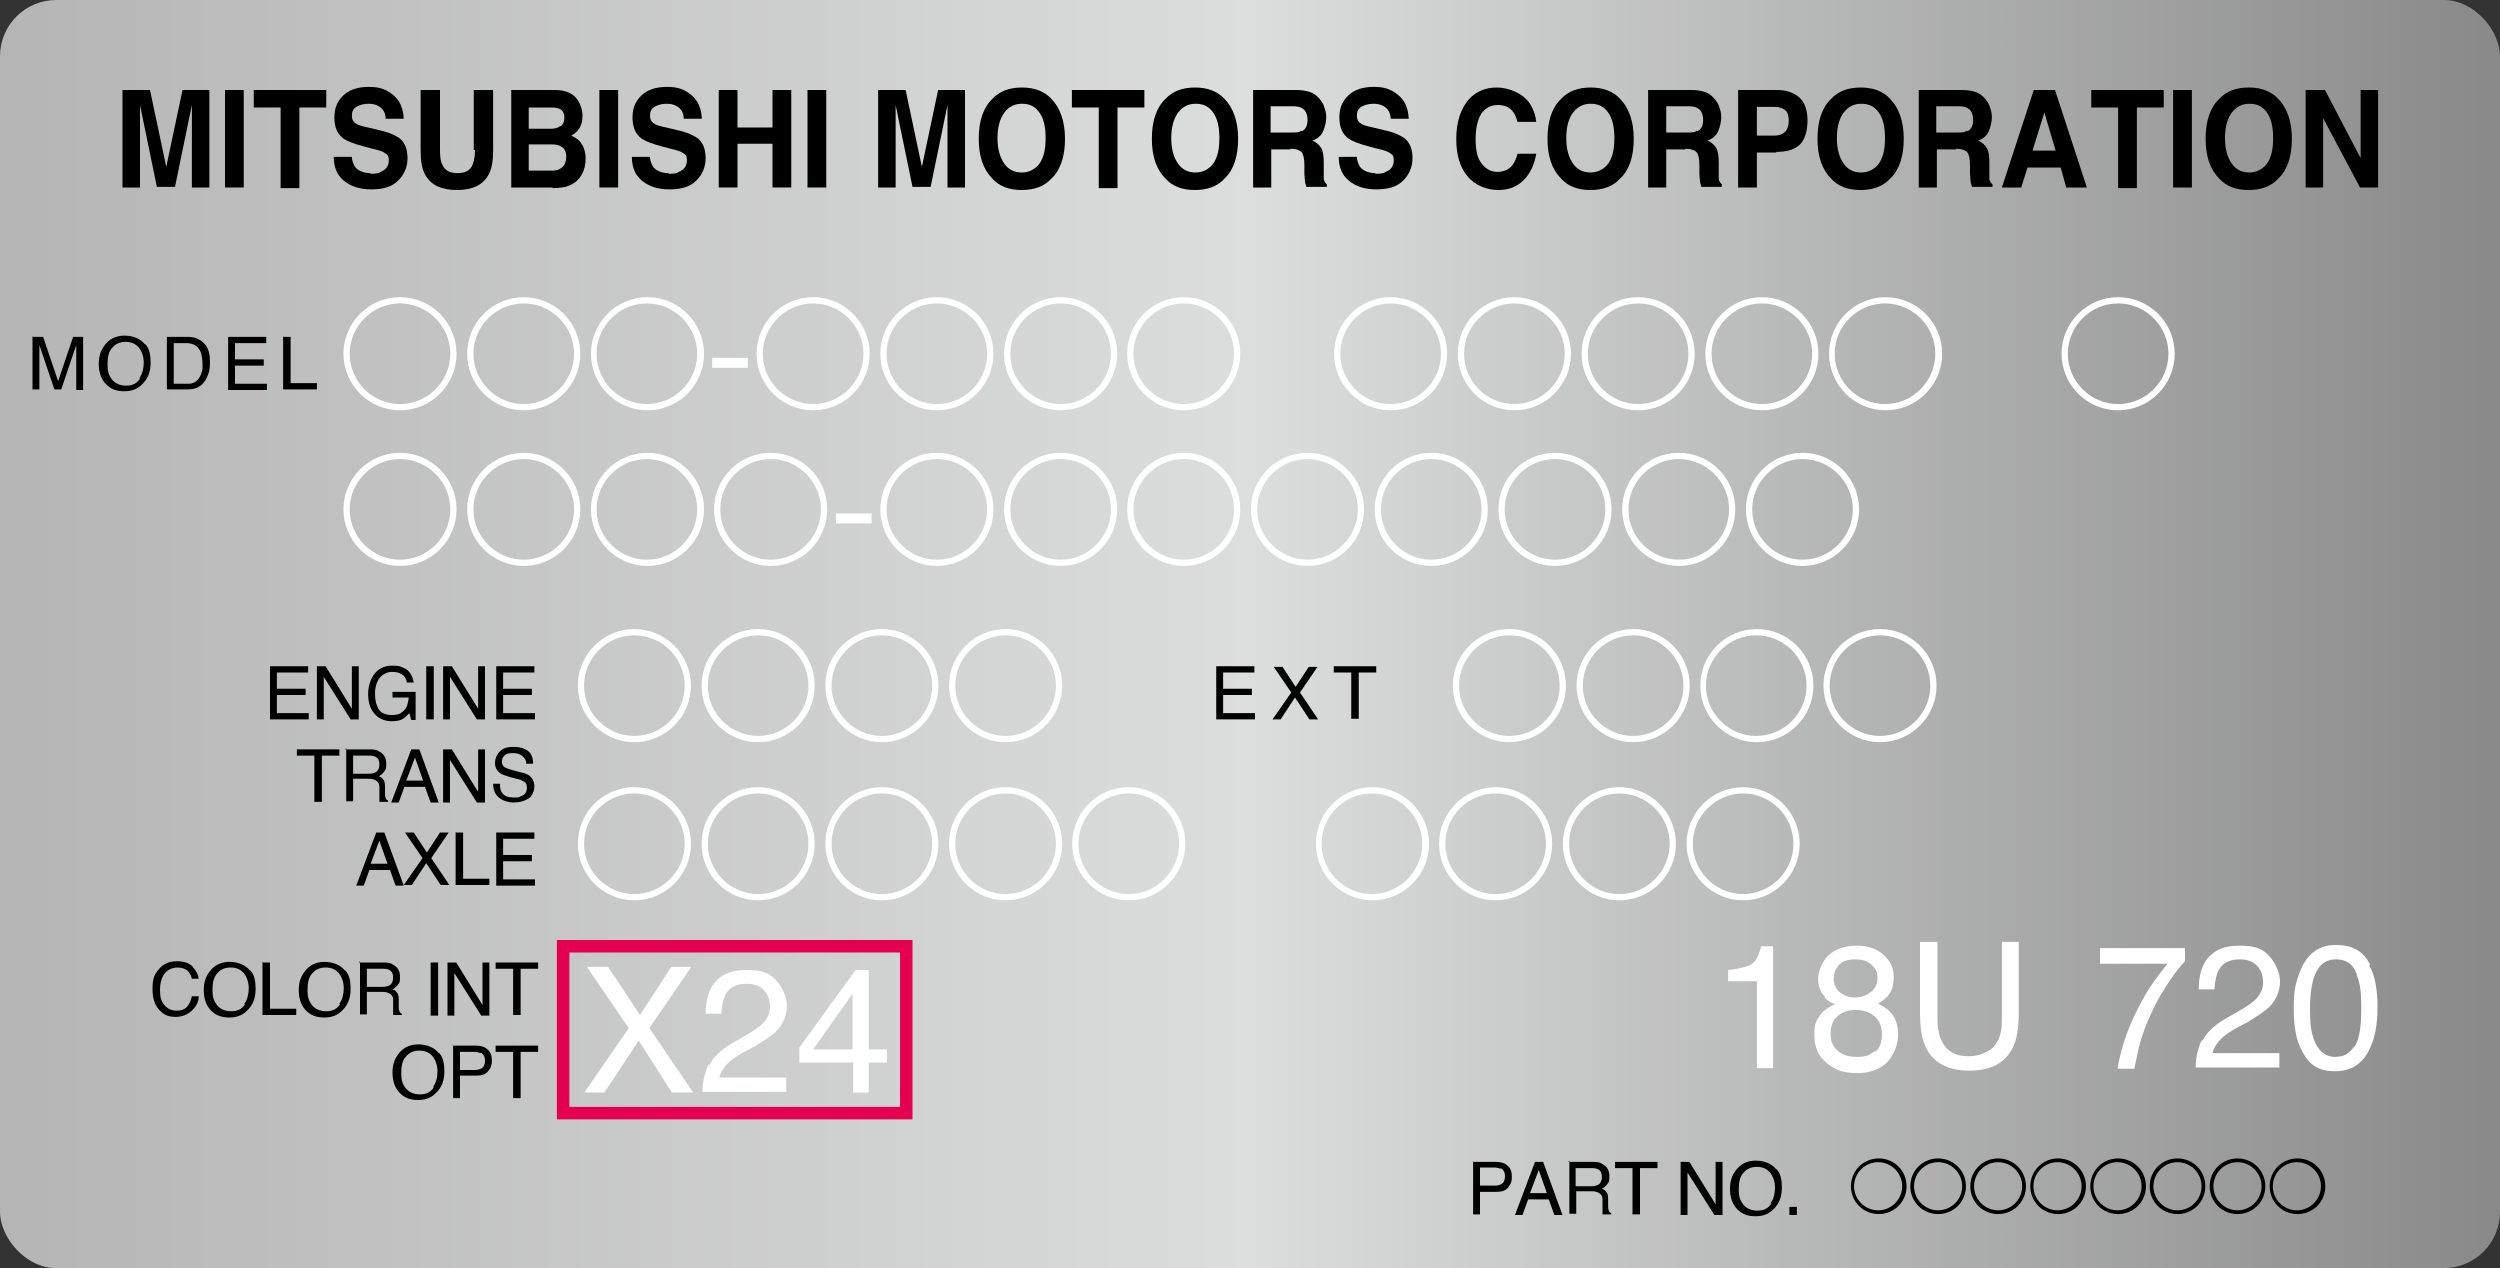 <?xml version="1.0" encoding="UTF-8"?>
<svg id="_レイヤー_1" xmlns="http://www.w3.org/2000/svg" version="1.1" xmlns:xlink="http://www.w3.org/1999/xlink" viewBox="0 0 400 202.9">
  <rect x="0" y="0" width="400" height="202.9" fill="#333333" stroke="none"/>
  <!-- Generator: Adobe Illustrator 29.1.0, SVG Export Plug-In . SVG Version: 2.1.0 Build 142)  -->
  <defs>
    <style>
      .st0 {
        stroke: #000;
      }

      .st0, .st1, .st2 {
        stroke-miterlimit: 10;
      }

      .st0, .st2 {
        stroke-width: .3px;
      }

      .st1 {
        fill: none;
        stroke: #e4004f;
        stroke-width: 2px;
      }

      .st3, .st2 {
        fill: #fff;
      }

      .st4 {
        fill: url(#_名称未設定グラデーション_22);
      }

      .st2 {
        stroke: #fff;
      }
    </style>
    <linearGradient id="_名称未設定グラデーション_22" data-name="名称未設定グラデーション 22" x1="0" y1="101.4" x2="400" y2="101.4" gradientUnits="userSpaceOnUse">
      <stop offset="0" stop-color="#b5b5b6"/>
      <stop offset=".5" stop-color="#dcdddd"/>
      <stop offset="1" stop-color="#898989"/>
    </linearGradient>
  </defs>
  <rect class="st4" width="400" height="202.9" rx="9" ry="9"/>
  <g>
    <path d="M22.4,30h-2.8v-15.6h4.4l2.6,12.3,2.6-12.3h4.3v15.6h-2.8v-10.6c0-.3,0-.7,0-1.3,0-.5,0-1,0-1.3l-2.7,13.1h-2.9l-2.7-13.1c0,.3,0,.7,0,1.3,0,.5,0,1,0,1.3v10.6Z"/>
    <path d="M36,14.4h3v15.6h-3v-15.6Z"/>
    <path d="M52.2,14.4v2.8h-4.3v12.9h-3v-12.9h-4.3v-2.8h11.6Z"/>
    <path d="M59.2,27.8c.7,0,1.3,0,1.7-.3.8-.3,1.3-.9,1.3-1.8s-.2-.9-.6-1.2c-.4-.3-1.1-.5-2-.7l-1.5-.4c-1.5-.4-2.5-.8-3.1-1.2-1-.7-1.5-1.8-1.5-3.4s.5-2.6,1.4-3.5c.9-.9,2.3-1.4,4.1-1.4s2.8.4,3.9,1.3c1.1.9,1.6,2.1,1.7,3.8h-2.9c0-.9-.4-1.6-1.1-2-.5-.3-1-.4-1.7-.4s-1.4.2-1.9.5-.7.8-.7,1.4.2,1,.7,1.3c.3.2.9.4,1.9.6l2.5.6c1.1.3,1.9.7,2.5,1.1.9.7,1.3,1.8,1.3,3.2s-.5,2.6-1.5,3.6-2.4,1.4-4.3,1.4-3.3-.5-4.4-1.4c-1.1-.9-1.6-2.2-1.6-3.8h2.9c0,.7.3,1.2.5,1.6.5.6,1.3,1,2.5,1Z"/>
    <path d="M75.8,24v-9.6h3.1v9.6c0,1.7-.2,3-.7,3.9-.9,1.7-2.6,2.5-5.1,2.5s-4.2-.8-5.1-2.5c-.5-.9-.7-2.2-.7-3.9v-9.6h3.1v9.6c0,1.1.1,1.9.4,2.4.4.9,1.2,1.3,2.4,1.3s2-.4,2.4-1.3c.2-.5.4-1.3.4-2.4Z"/>
    <path d="M88.3,30h-6.5v-15.6h7c1.8,0,3,.6,3.7,1.7.4.7.7,1.5.7,2.4s-.2,1.7-.7,2.3c-.2.3-.6.6-1.1.9.7.3,1.3.7,1.7,1.4.4.6.6,1.4.6,2.3s-.2,1.8-.6,2.5c-.3.5-.6.9-1,1.2-.5.4-1,.6-1.6.8-.6.1-1.3.2-2,.2ZM89.7,20.2c.4-.3.6-.7.6-1.4s-.3-1.2-.8-1.4c-.4-.2-1-.2-1.7-.2h-3.2v3.4h3.5c.6,0,1.1-.1,1.5-.4ZM88.2,23.1h-3.6v4.2h3.5c.6,0,1.1,0,1.5-.3.6-.3,1-1,1-1.9s-.3-1.4-.9-1.7c-.3-.2-.8-.3-1.5-.3Z"/>
    <path d="M95.9,14.4h3v15.6h-3v-15.6Z"/>
    <path d="M106.9,27.8c.7,0,1.3,0,1.7-.3.8-.3,1.3-.9,1.3-1.8s-.2-.9-.6-1.2c-.4-.3-1.1-.5-2-.7l-1.5-.4c-1.5-.4-2.5-.8-3.1-1.2-1-.7-1.5-1.8-1.5-3.4s.5-2.6,1.4-3.5c.9-.9,2.3-1.4,4.1-1.4s2.8.4,3.9,1.3c1.1.9,1.6,2.1,1.7,3.8h-2.9c0-.9-.4-1.6-1.1-2-.5-.3-1-.4-1.7-.4s-1.4.2-1.9.5-.7.8-.7,1.4.2,1,.7,1.3c.3.2.9.4,1.9.6l2.5.6c1.1.3,1.9.7,2.5,1.1.9.7,1.3,1.8,1.3,3.2s-.5,2.6-1.5,3.6-2.4,1.4-4.3,1.4-3.3-.5-4.4-1.4c-1.1-.9-1.6-2.2-1.6-3.8h2.9c0,.7.3,1.2.5,1.6.5.6,1.3,1,2.5,1Z"/>
    <path d="M123.6,30v-7h-5.6v7h-3v-15.6h3v6h5.6v-6h3v15.6h-3Z"/>
    <path d="M129.2,14.4h3v15.6h-3v-15.6Z"/>
    <path d="M143.3,30h-2.8v-15.6h4.4l2.6,12.3,2.6-12.3h4.3v15.6h-2.8v-10.6c0-.3,0-.7,0-1.3,0-.5,0-1,0-1.3l-2.7,13.1h-2.9l-2.7-13.1c0,.3,0,.7,0,1.3,0,.5,0,1,0,1.3v10.6Z"/>
    <path d="M163.5,30.4c-2.1,0-3.6-.6-4.7-1.8-1.5-1.5-2.2-3.6-2.2-6.4s.7-5,2.2-6.4c1.1-1.2,2.7-1.8,4.7-1.8s3.6.6,4.7,1.8c1.4,1.4,2.2,3.6,2.2,6.4s-.7,5-2.2,6.4c-1.1,1.2-2.7,1.8-4.7,1.8ZM166.3,26.2c.7-1,1-2.3,1-4.1s-.3-3.1-1-4.1c-.7-1-1.6-1.4-2.8-1.4s-2.1.5-2.8,1.4c-.7,1-1.1,2.3-1.1,4.1s.4,3.1,1.1,4.1c.7,1,1.7,1.4,2.8,1.4s2.1-.5,2.8-1.4Z"/>
    <path d="M183.1,14.4v2.8h-4.3v12.9h-3v-12.9h-4.3v-2.8h11.6Z"/>
    <path d="M191.2,30.4c-2.1,0-3.6-.6-4.7-1.8-1.5-1.5-2.2-3.6-2.2-6.4s.7-5,2.2-6.4c1.1-1.2,2.7-1.8,4.7-1.8s3.6.6,4.7,1.8c1.4,1.4,2.2,3.6,2.2,6.4s-.7,5-2.2,6.4c-1.1,1.2-2.7,1.8-4.7,1.8ZM194.1,26.2c.7-1,1-2.3,1-4.1s-.3-3.1-1-4.1c-.7-1-1.6-1.4-2.8-1.4s-2.1.5-2.8,1.4c-.7,1-1.1,2.3-1.1,4.1s.4,3.1,1.1,4.1c.7,1,1.7,1.4,2.8,1.4s2.1-.5,2.8-1.4Z"/>
    <path d="M206.5,23.9h-3.1v6.1h-2.9v-15.6h7c1,0,1.8.2,2.3.4.5.2,1,.6,1.4,1.1.3.4.6.8.7,1.3.2.5.3,1,.3,1.6s-.2,1.5-.5,2.2c-.3.7-.9,1.2-1.7,1.5.7.3,1.1.7,1.4,1.2.3.5.4,1.3.4,2.4v1c0,.7,0,1.2,0,1.5,0,.4.3.7.5.9v.4h-3.3c0-.3-.2-.6-.2-.8,0-.4-.1-.9-.1-1.3v-1.5c0-1-.2-1.7-.5-2-.3-.3-.9-.5-1.8-.5ZM208.3,21c.6-.3.9-.9.9-1.8s-.3-1.6-.9-1.9c-.3-.2-.8-.3-1.5-.3h-3.5v4.2h3.4c.7,0,1.2,0,1.5-.3Z"/>
    <path d="M220,27.8c.7,0,1.3,0,1.7-.3.8-.3,1.3-.9,1.3-1.8s-.2-.9-.6-1.2c-.4-.3-1.1-.5-2-.7l-1.5-.4c-1.5-.4-2.5-.8-3.1-1.2-1-.7-1.5-1.8-1.5-3.4s.5-2.6,1.4-3.5c.9-.9,2.3-1.4,4.1-1.4s2.8.4,3.9,1.3c1.1.9,1.6,2.1,1.7,3.8h-2.9c0-.9-.4-1.6-1.1-2-.5-.3-1-.4-1.7-.4s-1.4.2-1.9.5-.7.8-.7,1.4.2,1,.7,1.3c.3.2.9.4,1.9.6l2.5.6c1.1.3,1.9.7,2.5,1.1.9.7,1.3,1.8,1.3,3.2s-.5,2.6-1.5,3.6-2.4,1.4-4.3,1.4-3.3-.5-4.4-1.4c-1.1-.9-1.6-2.2-1.6-3.8h2.9c0,.7.3,1.2.5,1.6.5.6,1.3,1,2.5,1Z"/>
    <path d="M243.8,28.8c-1.1,1.1-2.4,1.6-4.1,1.6s-3.7-.7-4.9-2.2c-1.2-1.4-1.8-3.4-1.8-6s.7-4.8,2-6.3c1.2-1.3,2.7-1.9,4.5-1.9s4.2.9,5.3,2.6c.6,1,.9,1.9,1,2.9h-3c-.2-.7-.4-1.3-.8-1.7-.5-.7-1.4-1-2.4-1s-2,.5-2.6,1.4c-.6,1-.9,2.3-.9,4.1s.3,3.1,1,3.9c.7.9,1.5,1.3,2.5,1.3s1.9-.4,2.4-1.1c.3-.4.6-1,.8-1.8h3c-.3,1.7-.9,3.1-2,4.2Z"/>
    <path d="M254.5,30.4c-2.1,0-3.6-.6-4.7-1.8-1.5-1.5-2.2-3.6-2.2-6.4s.7-5,2.2-6.4c1.1-1.2,2.7-1.8,4.7-1.8s3.6.6,4.7,1.8c1.4,1.4,2.2,3.6,2.2,6.4s-.7,5-2.2,6.4c-1.1,1.2-2.7,1.8-4.7,1.8ZM257.3,26.2c.7-1,1-2.3,1-4.1s-.3-3.1-1-4.1c-.7-1-1.6-1.4-2.8-1.4s-2.1.5-2.8,1.4-1.1,2.3-1.1,4.1.4,3.1,1.1,4.1,1.7,1.4,2.8,1.4,2.1-.5,2.8-1.4Z"/>
    <path d="M269.7,23.9h-3.1v6.1h-2.9v-15.6h7c1,0,1.8.2,2.3.4.5.2,1,.6,1.4,1.1.3.4.6.8.7,1.3.2.5.3,1,.3,1.6s-.2,1.5-.5,2.2c-.3.7-.9,1.2-1.7,1.5.7.3,1.1.7,1.4,1.2.3.5.4,1.3.4,2.4v1c0,.7,0,1.2,0,1.5,0,.4.3.7.5.9v.4h-3.3c0-.3-.2-.6-.2-.8,0-.4-.1-.9-.1-1.3v-1.5c0-1-.2-1.7-.5-2-.3-.3-.9-.5-1.8-.5ZM271.6,21c.6-.3.9-.9.9-1.8s-.3-1.6-.9-1.9c-.3-.2-.8-.3-1.5-.3h-3.5v4.2h3.4c.7,0,1.2,0,1.5-.3Z"/>
    <path d="M284.2,24.4h-3.1v5.6h-3v-15.6h6.3c1.4,0,2.6.4,3.5,1.2.9.8,1.3,2.1,1.3,3.7s-.4,3.1-1.3,3.9c-.9.8-2.1,1.1-3.7,1.1ZM285.6,21.1c.4-.4.6-1,.6-1.8s-.2-1.4-.6-1.7c-.4-.3-.9-.5-1.7-.5h-2.8v4.6h2.8c.7,0,1.3-.2,1.7-.6Z"/>
    <path d="M297.7,30.4c-2.1,0-3.6-.6-4.7-1.8-1.5-1.5-2.2-3.6-2.2-6.4s.7-5,2.2-6.4c1.1-1.2,2.7-1.8,4.7-1.8s3.6.6,4.7,1.8c1.4,1.4,2.2,3.6,2.2,6.4s-.7,5-2.2,6.4c-1.1,1.2-2.7,1.8-4.7,1.8ZM300.6,26.2c.7-1,1-2.3,1-4.1s-.3-3.1-1-4.1c-.7-1-1.6-1.4-2.8-1.4s-2.1.5-2.8,1.4-1.1,2.3-1.1,4.1.4,3.1,1.1,4.1,1.7,1.4,2.8,1.4,2.1-.5,2.8-1.4Z"/>
    <path d="M313,23.9h-3.1v6.1h-2.9v-15.6h7c1,0,1.8.2,2.3.4.5.2,1,.6,1.4,1.1.3.4.6.8.7,1.3.2.5.3,1,.3,1.6s-.2,1.5-.5,2.2c-.3.7-.9,1.2-1.7,1.5.7.3,1.1.7,1.4,1.2.3.5.4,1.3.4,2.4v1c0,.7,0,1.2,0,1.5,0,.4.3.7.5.9v.4h-3.3c0-.3-.2-.6-.2-.8,0-.4-.1-.9-.1-1.3v-1.5c0-1-.2-1.7-.5-2-.3-.3-.9-.5-1.8-.5ZM314.8,21c.6-.3.9-.9.9-1.8s-.3-1.6-.9-1.9c-.3-.2-.8-.3-1.5-.3h-3.5v4.2h3.4c.7,0,1.2,0,1.5-.3Z"/>
    <path d="M329.7,26.8h-5.3l-1,3.2h-3.1l5.1-15.6h3.4l5.1,15.6h-3.3l-.9-3.2ZM328.9,24.1l-1.8-6.1-1.9,6.1h3.6Z"/>
    <path d="M346.2,14.4v2.8h-4.3v12.9h-3v-12.9h-4.3v-2.8h11.6Z"/>
    <path d="M347.7,14.4h3v15.6h-3v-15.6Z"/>
    <path d="M359.8,30.4c-2.1,0-3.6-.6-4.7-1.8-1.5-1.5-2.2-3.6-2.2-6.4s.7-5,2.2-6.4c1.1-1.2,2.7-1.8,4.7-1.8s3.6.6,4.7,1.8c1.4,1.4,2.2,3.6,2.2,6.4s-.7,5-2.2,6.4c-1.1,1.2-2.7,1.8-4.7,1.8ZM362.7,26.2c.7-1,1-2.3,1-4.1s-.3-3.1-1-4.1c-.7-1-1.6-1.4-2.8-1.4s-2.1.5-2.8,1.4-1.1,2.3-1.1,4.1.4,3.1,1.1,4.1,1.7,1.4,2.8,1.4,2.1-.5,2.8-1.4Z"/>
    <path d="M380.6,30h-3l-5.9-11.1v11.1h-2.8v-15.6h3.1l5.7,10.9v-10.9h2.8v15.6Z"/>
  </g>
  <g>
    <path d="M5.3,53.9h1.6l2.4,7.1,2.4-7.1h1.6v8.5h-1.1v-5c0-.2,0-.5,0-.9s0-.8,0-1.3l-2.4,7.1h-1.1l-2.4-7.1v.3c0,.2,0,.5,0,.9,0,.4,0,.7,0,.9v5h-1.1v-8.5Z"/>
    <path d="M23.3,55.1c.6.7.8,1.7.8,2.9s-.3,2.3-1,3.1c-.8,1-1.8,1.5-3.2,1.5s-2.3-.4-3.1-1.3c-.7-.8-1-1.9-1-3.1s.3-2.1.9-2.9c.7-1,1.8-1.6,3.2-1.6s2.6.5,3.3,1.4ZM22.3,60.5c.5-.7.7-1.6.7-2.5s-.3-1.8-.8-2.4c-.5-.6-1.2-.9-2.1-.9s-1.6.3-2.1.9c-.6.6-.8,1.5-.8,2.7s.2,1.7.7,2.4c.5.6,1.2,1,2.3,1s1.7-.4,2.2-1.1Z"/>
    <path d="M26.7,53.9h3.4c1.1,0,2,.4,2.7,1.2.6.7.8,1.7.8,2.9s-.2,1.7-.5,2.4c-.6,1.3-1.6,1.9-3,1.9h-3.4v-8.5ZM29.9,61.4c.4,0,.7,0,.9-.1.4-.1.8-.4,1.1-.9.2-.3.4-.8.5-1.3,0-.3,0-.6,0-.9,0-1-.2-1.9-.6-2.4-.4-.6-1.1-.9-2-.9h-2v6.5h2Z"/>
    <path d="M36.5,53.9h6.1v1h-5v2.6h4.6v1h-4.6v2.9h5.1v1h-6.2v-8.5Z"/>
    <path d="M45.4,53.9h1.1v7.4h4.2v1h-5.4v-8.5Z"/>
  </g>
  <g>
    <path d="M43.2,106.6h6.1v1h-5v2.6h4.6v1h-4.6v2.9h5.1v1h-6.2v-8.5Z"/>
    <path d="M50.8,106.6h1.3l4.2,6.8v-6.8h1.1v8.5h-1.3l-4.3-6.8v6.8h-1.1v-8.5Z"/>
    <path d="M64.7,106.9c.8.4,1.3,1.2,1.5,2.3h-1.1c-.1-.6-.4-1.1-.8-1.3-.4-.3-1-.4-1.6-.4s-1.4.3-1.9.9-.8,1.5-.8,2.6.2,1.8.6,2.5c.4.6,1.1.9,2.1.9s1.4-.2,1.9-.7c.5-.4.7-1.2.8-2.1h-2.6v-.9h3.7v4.5h-.7l-.3-1.1c-.4.4-.7.7-1,.9-.5.3-1.1.4-1.9.4s-1.8-.3-2.5-1c-.8-.8-1.2-1.9-1.2-3.3s.4-2.5,1.1-3.4c.7-.8,1.6-1.2,2.8-1.2s1.5.2,2,.5Z"/>
    <path d="M68.2,106.6h1.2v8.5h-1.2v-8.5Z"/>
    <path d="M71,106.6h1.3l4.2,6.8v-6.8h1.1v8.5h-1.3l-4.3-6.8v6.8h-1.1v-8.5Z"/>
    <path d="M79.4,106.6h6.1v1h-5v2.6h4.6v1h-4.6v2.9h5.1v1h-6.2v-8.5Z"/>
  </g>
  <g>
    <path d="M235.6,185.9h3.8c.7,0,1.4.2,1.8.6.5.4.7,1,.7,1.8s-.2,1.2-.6,1.7c-.4.5-1,.7-1.9.7h-2.6v3.6h-1.1v-8.5ZM240.1,187c-.3-.1-.6-.2-1-.2h-2.3v2.9h2.3c.5,0,.9-.1,1.2-.3.3-.2.5-.6.5-1.2s-.2-1-.7-1.3Z"/>
    <path d="M245.6,185.9h1.3l3.1,8.5h-1.3l-.9-2.5h-3.3l-.9,2.5h-1.2l3.2-8.5ZM247.5,190.9l-1.3-3.7-1.4,3.7h2.6Z"/>
    <path d="M250.9,185.9h3.8c.6,0,1.2,0,1.6.3.8.4,1.2,1,1.2,2s-.1.9-.3,1.2-.5.6-.9.8c.3.1.6.3.7.5.2.2.3.6.3,1.1v1.1c0,.3,0,.6.1.7,0,.3.2.4.4.5v.2h-1.4c0,0,0-.2,0-.3,0-.1,0-.3,0-.7v-1.4c0-.6-.3-.9-.7-1.1-.2-.1-.5-.2-1-.2h-2.5v3.6h-1.1v-8.5ZM254.6,189.8c.5,0,.9-.1,1.2-.3.3-.2.5-.6.5-1.2s-.2-1-.6-1.2c-.2-.1-.5-.2-.9-.2h-2.7v2.9h2.6Z"/>
    <path d="M265.2,185.9v1h-2.8v7.4h-1.2v-7.4h-2.8v-1h6.9Z"/>
    <path d="M269,185.9h1.3l4.2,6.8v-6.8h1.1v8.5h-1.3l-4.3-6.8v6.8h-1.1v-8.5Z"/>
    <path d="M284.3,187.1c.6.7.8,1.7.8,2.9s-.3,2.3-1,3.1c-.8,1-1.8,1.5-3.2,1.5s-2.3-.4-3.1-1.3c-.7-.8-1-1.9-1-3.1s.3-2.1.9-2.9c.7-1,1.8-1.6,3.2-1.6s2.6.5,3.3,1.4ZM283.3,192.5c.5-.7.7-1.6.7-2.5s-.3-1.8-.8-2.4c-.5-.6-1.2-.9-2.1-.9s-1.6.3-2.1.9c-.6.6-.8,1.5-.8,2.7s.2,1.7.7,2.4c.5.6,1.2,1,2.3,1s1.7-.4,2.2-1.1Z"/>
    <path d="M286.3,193.1h1.2v1.3h-1.2v-1.3Z"/>
  </g>
  <g>
    <path d="M194.6,106.6h6.1v1h-5v2.6h4.6v1h-4.6v2.9h5.1v1h-6.2v-8.5Z"/>
    <path d="M205,115.1h-1.4l3-4.3-2.8-4.1h1.4l2.1,3.2,2.1-3.2h1.4l-2.8,4.1,2.9,4.3h-1.4l-2.3-3.5-2.3,3.5Z"/>
    <path d="M220.2,106.6v1h-2.8v7.4h-1.2v-7.4h-2.8v-1h6.9Z"/>
  </g>
  <g>
    <path d="M54.3,119.9v1h-2.8v7.4h-1.2v-7.4h-2.8v-1h6.9Z"/>
    <path d="M55.2,119.9h3.8c.6,0,1.2,0,1.6.3.8.4,1.2,1,1.2,2s-.1.9-.3,1.2-.5.6-.9.8c.3.1.6.3.7.5.2.2.3.6.3,1.1v1.1c0,.3,0,.6.1.7,0,.3.2.4.4.5v.2h-1.4c0,0,0-.2,0-.3,0-.1,0-.3,0-.7v-1.4c0-.6-.3-.9-.7-1.1-.2-.1-.5-.2-1-.2h-2.5v3.6h-1.1v-8.5ZM59,123.8c.5,0,.9-.1,1.2-.3.3-.2.5-.6.5-1.2s-.2-1-.6-1.2c-.2-.1-.5-.2-.9-.2h-2.7v2.9h2.6Z"/>
    <path d="M65.8,119.9h1.3l3.1,8.5h-1.3l-.9-2.5h-3.3l-.9,2.5h-1.2l3.2-8.5ZM67.7,124.9l-1.3-3.7-1.4,3.7h2.6Z"/>
    <path d="M71,119.9h1.3l4.2,6.8v-6.8h1.1v8.5h-1.3l-4.3-6.8v6.8h-1.1v-8.5Z"/>
    <path d="M80,125.6c0,.5.1.9.3,1.2.4.6,1,.8,1.9.8s.8,0,1.1-.2c.7-.2,1-.7,1-1.3s-.1-.8-.4-1c-.3-.2-.7-.4-1.3-.5l-1.1-.3c-.7-.2-1.2-.4-1.5-.6-.5-.4-.8-.9-.8-1.6s.3-1.4.8-1.9c.5-.5,1.2-.7,2.2-.7s1.6.2,2.2.6.9,1.1.9,2.1h-1.1c0-.5-.2-.8-.4-1-.3-.4-.9-.7-1.7-.7s-1.1.1-1.4.4c-.3.3-.4.6-.4,1s.2.7.5.9c.2.1.7.3,1.5.5l1.1.3c.6.1,1,.3,1.3.5.5.4.8,1,.8,1.7s-.3,1.6-1,2c-.7.4-1.4.6-2.3.6s-1.8-.3-2.4-.8c-.6-.5-.9-1.3-.9-2.2h1.1Z"/>
  </g>
  <g>
    <path d="M60.2,133.2h1.3l3.1,8.5h-1.3l-.9-2.5h-3.3l-.9,2.5h-1.2l3.2-8.5ZM62,138.2l-1.3-3.7-1.4,3.7h2.6Z"/>
    <path d="M66,141.6h-1.4l3-4.3-2.8-4.1h1.4l2.1,3.2,2.1-3.2h1.4l-2.8,4.1,2.9,4.3h-1.4l-2.3-3.5-2.3,3.5Z"/>
    <path d="M73,133.2h1.1v7.4h4.2v1h-5.4v-8.5Z"/>
    <path d="M79.4,133.2h6.1v1h-5v2.6h4.6v1h-4.6v2.9h5.1v1h-6.2v-8.5Z"/>
  </g>
  <g>
    <path d="M30.8,154.7c.6.6.9,1.2,1,1.9h-1.1c-.1-.5-.4-1-.7-1.3-.4-.3-.9-.5-1.6-.5s-1.5.3-2,.9c-.5.6-.8,1.5-.8,2.7s.2,1.8.7,2.4,1.1.9,2,.9,1.5-.3,1.9-1c.2-.3.4-.8.5-1.3h1.1c0,.9-.4,1.6-1,2.2-.7.7-1.6,1.1-2.7,1.1s-1.8-.3-2.4-.9c-.9-.8-1.3-2-1.3-3.6s.3-2.3,1-3.1c.7-.9,1.7-1.3,2.9-1.3s1.9.3,2.5.8Z"/>
    <path d="M40.1,155.3c.6.7.8,1.7.8,2.9s-.3,2.3-1,3.1c-.8,1-1.8,1.5-3.2,1.5s-2.3-.4-3.1-1.3c-.7-.8-1-1.9-1-3.1s.3-2.1.9-2.9c.7-1,1.8-1.6,3.2-1.6s2.6.5,3.3,1.4ZM39.1,160.6c.5-.7.7-1.6.7-2.5s-.3-1.8-.8-2.4c-.5-.6-1.2-.9-2.1-.9s-1.6.3-2.1.9c-.6.6-.8,1.5-.8,2.7s.2,1.7.7,2.4c.5.6,1.2,1,2.3,1s1.7-.4,2.2-1.1Z"/>
    <path d="M42.1,154h1.1v7.4h4.2v1h-5.4v-8.5Z"/>
    <path d="M55.3,155.3c.6.7.8,1.7.8,2.9s-.3,2.3-1,3.1c-.8,1-1.8,1.5-3.2,1.5s-2.3-.4-3.1-1.3c-.7-.8-1-1.9-1-3.1s.3-2.1.9-2.9c.7-1,1.8-1.6,3.2-1.6s2.6.5,3.3,1.4ZM54.3,160.6c.5-.7.7-1.6.7-2.5s-.3-1.8-.8-2.4c-.5-.6-1.2-.9-2.1-.9s-1.6.3-2.1.9c-.6.6-.8,1.5-.8,2.7s.2,1.7.7,2.4c.5.6,1.2,1,2.3,1s1.7-.4,2.2-1.1Z"/>
    <path d="M57.4,154h3.8c.6,0,1.2,0,1.6.3.8.4,1.2,1,1.2,2s-.1.9-.3,1.2-.5.6-.9.8c.3.1.6.3.7.5.2.2.3.6.3,1.1v1.1c0,.3,0,.6.1.7,0,.3.2.4.4.5v.2h-1.4c0,0,0-.2,0-.3,0-.1,0-.3,0-.7v-1.4c0-.6-.3-.9-.7-1.1-.2-.1-.5-.2-1-.2h-2.5v3.6h-1.1v-8.5ZM61.2,157.9c.5,0,.9-.1,1.2-.3.3-.2.5-.6.5-1.2s-.2-1-.6-1.2c-.2-.1-.5-.2-.9-.2h-2.7v2.9h2.6Z"/>
    <path d="M68.9,154h1.2v8.5h-1.2v-8.5Z"/>
    <path d="M71.7,154h1.3l4.2,6.8v-6.8h1.1v8.5h-1.3l-4.3-6.8v6.8h-1.1v-8.5Z"/>
    <path d="M86.1,154v1h-2.8v7.4h-1.2v-7.4h-2.8v-1h6.9Z"/>
  </g>
  <g>
    <path d="M70.3,168.5c.6.7.8,1.7.8,2.9s-.3,2.3-1,3.1c-.8,1-1.8,1.5-3.2,1.5s-2.3-.4-3.1-1.3c-.7-.8-1-1.9-1-3.1s.3-2.1.9-2.9c.7-1,1.8-1.6,3.2-1.6s2.6.5,3.3,1.4ZM69.3,173.9c.5-.7.7-1.6.7-2.5s-.3-1.8-.8-2.4c-.5-.6-1.2-.9-2.1-.9s-1.6.3-2.1.9c-.6.6-.8,1.5-.8,2.7s.2,1.7.7,2.4c.5.6,1.2,1,2.3,1s1.7-.4,2.2-1.1Z"/>
    <path d="M72.4,167.3h3.8c.7,0,1.4.2,1.8.6.5.4.7,1,.7,1.8s-.2,1.2-.6,1.7c-.4.5-1,.7-1.9.7h-2.6v3.6h-1.1v-8.5ZM76.9,168.5c-.3-.1-.6-.2-1-.2h-2.3v2.9h2.3c.5,0,.9-.1,1.2-.3.3-.2.5-.6.5-1.2s-.2-1-.7-1.3Z"/>
    <path d="M86.1,167.3v1h-2.8v7.4h-1.2v-7.4h-2.8v-1h6.9Z"/>
  </g>
  <g>
    <path class="st2" d="M64,47.7c4.9,0,8.9,4,8.9,8.9s-4,8.9-8.9,8.9-8.9-4-8.9-8.9,4-8.9,8.9-8.9ZM72.2,56.6c0-4.5-3.7-8.2-8.2-8.2s-8.2,3.7-8.2,8.2,3.7,8.2,8.2,8.2,8.2-3.7,8.2-8.2Z"/>
    <path class="st2" d="M83.8,47.7c4.9,0,8.9,4,8.9,8.9s-4,8.9-8.9,8.9-8.9-4-8.9-8.9,4-8.9,8.9-8.9ZM92,56.6c0-4.5-3.7-8.2-8.2-8.2s-8.2,3.7-8.2,8.2,3.7,8.2,8.2,8.2,8.2-3.7,8.2-8.2Z"/>
    <path class="st2" d="M103.6,47.7c4.9,0,8.9,4,8.9,8.9s-4,8.9-8.9,8.9-8.9-4-8.9-8.9,4-8.9,8.9-8.9ZM111.7,56.6c0-4.5-3.7-8.2-8.2-8.2s-8.2,3.7-8.2,8.2,3.7,8.2,8.2,8.2,8.2-3.7,8.2-8.2Z"/>
    <path class="st2" d="M114.1,57.4h5.4v1.3h-5.4v-1.3Z"/>
    <path class="st2" d="M130.1,47.7c4.9,0,8.9,4,8.9,8.9s-4,8.9-8.9,8.9-8.9-4-8.9-8.9,4-8.9,8.9-8.9ZM138.3,56.6c0-4.5-3.7-8.2-8.2-8.2s-8.2,3.7-8.2,8.2,3.7,8.2,8.2,8.2,8.2-3.7,8.2-8.2Z"/>
    <path class="st2" d="M149.9,47.7c4.9,0,8.9,4,8.9,8.9s-4,8.9-8.9,8.9-8.9-4-8.9-8.9,4-8.9,8.9-8.9ZM158.1,56.6c0-4.5-3.7-8.2-8.2-8.2s-8.2,3.7-8.2,8.2,3.7,8.2,8.2,8.2,8.2-3.7,8.2-8.2Z"/>
    <path class="st2" d="M169.7,47.7c4.9,0,8.9,4,8.9,8.9s-4,8.9-8.9,8.9-8.9-4-8.9-8.9,4-8.9,8.9-8.9ZM177.9,56.6c0-4.5-3.7-8.2-8.2-8.2s-8.2,3.7-8.2,8.2,3.7,8.2,8.2,8.2,8.2-3.7,8.2-8.2Z"/>
    <path class="st2" d="M189.4,47.7c4.9,0,8.9,4,8.9,8.9s-4,8.9-8.9,8.9-8.9-4-8.9-8.9,4-8.9,8.9-8.9ZM197.6,56.6c0-4.5-3.7-8.2-8.2-8.2s-8.2,3.7-8.2,8.2,3.7,8.2,8.2,8.2,8.2-3.7,8.2-8.2Z"/>
  </g>
  <g>
    <path class="st2" d="M101.5,100.8c4.9,0,8.9,4,8.9,8.9s-4,8.9-8.9,8.9-8.9-4-8.9-8.9,4-8.9,8.9-8.9ZM109.7,109.7c0-4.5-3.7-8.2-8.2-8.2s-8.2,3.7-8.2,8.2,3.7,8.2,8.2,8.2,8.2-3.7,8.2-8.2Z"/>
    <path class="st2" d="M121.3,100.8c4.9,0,8.9,4,8.9,8.9s-4,8.9-8.9,8.9-8.9-4-8.9-8.9,4-8.9,8.9-8.9ZM129.5,109.7c0-4.5-3.7-8.2-8.2-8.2s-8.2,3.7-8.2,8.2,3.7,8.2,8.2,8.2,8.2-3.7,8.2-8.2Z"/>
    <path class="st2" d="M141.1,100.8c4.9,0,8.9,4,8.9,8.9s-4,8.9-8.9,8.9-8.9-4-8.9-8.9,4-8.9,8.9-8.9ZM149.3,109.7c0-4.5-3.7-8.2-8.2-8.2s-8.2,3.7-8.2,8.2,3.7,8.2,8.2,8.2,8.2-3.7,8.2-8.2Z"/>
    <path class="st2" d="M160.9,100.8c4.9,0,8.9,4,8.9,8.9s-4,8.9-8.9,8.9-8.9-4-8.9-8.9,4-8.9,8.9-8.9ZM169.1,109.7c0-4.5-3.7-8.2-8.2-8.2s-8.2,3.7-8.2,8.2,3.7,8.2,8.2,8.2,8.2-3.7,8.2-8.2Z"/>
  </g>
  <g>
    <path class="st2" d="M101.5,126.1c4.9,0,8.9,4,8.9,8.9s-4,8.9-8.9,8.9-8.9-4-8.9-8.9,4-8.9,8.9-8.9ZM109.7,135c0-4.5-3.7-8.2-8.2-8.2s-8.2,3.7-8.2,8.2,3.7,8.2,8.2,8.2,8.2-3.7,8.2-8.2Z"/>
    <path class="st2" d="M121.3,126.1c4.9,0,8.9,4,8.9,8.9s-4,8.9-8.9,8.9-8.9-4-8.9-8.9,4-8.9,8.9-8.9ZM129.5,135c0-4.5-3.7-8.2-8.2-8.2s-8.2,3.7-8.2,8.2,3.7,8.2,8.2,8.2,8.2-3.7,8.2-8.2Z"/>
    <path class="st2" d="M141.1,126.1c4.9,0,8.9,4,8.9,8.9s-4,8.9-8.9,8.9-8.9-4-8.9-8.9,4-8.9,8.9-8.9ZM149.3,135c0-4.5-3.7-8.2-8.2-8.2s-8.2,3.7-8.2,8.2,3.7,8.2,8.2,8.2,8.2-3.7,8.2-8.2Z"/>
    <path class="st2" d="M160.9,126.1c4.9,0,8.9,4,8.9,8.9s-4,8.9-8.9,8.9-8.9-4-8.9-8.9,4-8.9,8.9-8.9ZM169.1,135c0-4.5-3.7-8.2-8.2-8.2s-8.2,3.7-8.2,8.2,3.7,8.2,8.2,8.2,8.2-3.7,8.2-8.2Z"/>
    <path class="st2" d="M180.6,126.1c4.9,0,8.9,4,8.9,8.9s-4,8.9-8.9,8.9-8.9-4-8.9-8.9,4-8.9,8.9-8.9ZM188.8,135c0-4.5-3.7-8.2-8.2-8.2s-8.2,3.7-8.2,8.2,3.7,8.2,8.2,8.2,8.2-3.7,8.2-8.2Z"/>
  </g>
  <g>
    <path class="st2" d="M219.6,126.1c4.9,0,8.9,4,8.9,8.9s-4,8.9-8.9,8.9-8.9-4-8.9-8.9,4-8.9,8.9-8.9ZM227.7,135c0-4.5-3.7-8.2-8.2-8.2s-8.2,3.7-8.2,8.2,3.7,8.2,8.2,8.2,8.2-3.7,8.2-8.2Z"/>
    <path class="st2" d="M239.3,126.1c4.9,0,8.9,4,8.9,8.9s-4,8.9-8.9,8.9-8.9-4-8.9-8.9,4-8.9,8.9-8.9ZM247.5,135c0-4.5-3.7-8.2-8.2-8.2s-8.2,3.7-8.2,8.2,3.7,8.2,8.2,8.2,8.2-3.7,8.2-8.2Z"/>
    <path class="st2" d="M259.1,126.1c4.9,0,8.9,4,8.9,8.9s-4,8.9-8.9,8.9-8.9-4-8.9-8.9,4-8.9,8.9-8.9ZM267.3,135c0-4.5-3.7-8.2-8.2-8.2s-8.2,3.7-8.2,8.2,3.7,8.2,8.2,8.2,8.2-3.7,8.2-8.2Z"/>
    <path class="st2" d="M278.9,126.1c4.9,0,8.9,4,8.9,8.9s-4,8.9-8.9,8.9-8.9-4-8.9-8.9,4-8.9,8.9-8.9ZM287.1,135c0-4.5-3.7-8.2-8.2-8.2s-8.2,3.7-8.2,8.2,3.7,8.2,8.2,8.2,8.2-3.7,8.2-8.2Z"/>
  </g>
  <g>
    <path class="st0" d="M300.6,185.5c2.4,0,4.3,1.9,4.3,4.3s-1.9,4.3-4.3,4.3-4.3-1.9-4.3-4.3,1.9-4.3,4.3-4.3ZM304.5,189.8c0-2.2-1.8-4-4-4s-4,1.8-4,4,1.8,4,4,4,4-1.8,4-4Z"/>
    <path class="st0" d="M310.1,185.5c2.4,0,4.3,1.9,4.3,4.3s-1.9,4.3-4.3,4.3-4.3-1.9-4.3-4.3,1.9-4.3,4.3-4.3ZM314.1,189.8c0-2.2-1.8-4-4-4s-4,1.8-4,4,1.8,4,4,4,4-1.8,4-4Z"/>
    <path class="st0" d="M319.7,185.5c2.4,0,4.3,1.9,4.3,4.3s-1.9,4.3-4.3,4.3-4.3-1.9-4.3-4.3,1.9-4.3,4.3-4.3ZM323.7,189.8c0-2.2-1.8-4-4-4s-4,1.8-4,4,1.8,4,4,4,4-1.8,4-4Z"/>
    <path class="st0" d="M329.3,185.5c2.4,0,4.3,1.9,4.3,4.3s-1.9,4.3-4.3,4.3-4.3-1.9-4.3-4.3,1.9-4.3,4.3-4.3ZM333.2,189.8c0-2.2-1.8-4-4-4s-4,1.8-4,4,1.8,4,4,4,4-1.8,4-4Z"/>
    <path class="st0" d="M338.9,185.5c2.4,0,4.3,1.9,4.3,4.3s-1.9,4.3-4.3,4.3-4.3-1.9-4.3-4.3,1.9-4.3,4.3-4.3ZM342.8,189.8c0-2.2-1.8-4-4-4s-4,1.8-4,4,1.8,4,4,4,4-1.8,4-4Z"/>
    <path class="st0" d="M348.4,185.5c2.4,0,4.3,1.9,4.3,4.3s-1.9,4.3-4.3,4.3-4.3-1.9-4.3-4.3,1.9-4.3,4.3-4.3ZM352.4,189.8c0-2.2-1.8-4-4-4s-4,1.8-4,4,1.8,4,4,4,4-1.8,4-4Z"/>
    <path class="st0" d="M358,185.5c2.4,0,4.3,1.9,4.3,4.3s-1.9,4.3-4.3,4.3-4.3-1.9-4.3-4.3,1.9-4.3,4.3-4.3ZM362,189.8c0-2.2-1.8-4-4-4s-4,1.8-4,4,1.8,4,4,4,4-1.8,4-4Z"/>
    <path class="st0" d="M367.6,185.5c2.4,0,4.3,1.9,4.3,4.3s-1.9,4.3-4.3,4.3-4.3-1.9-4.3-4.3,1.9-4.3,4.3-4.3ZM371.5,189.8c0-2.2-1.8-4-4-4s-4,1.8-4,4,1.8,4,4,4,4-1.8,4-4Z"/>
  </g>
  <g>
    <path class="st2" d="M241.5,100.8c4.9,0,8.9,4,8.9,8.9s-4,8.9-8.9,8.9-8.9-4-8.9-8.9,4-8.9,8.9-8.9ZM249.7,109.7c0-4.5-3.7-8.2-8.2-8.2s-8.2,3.7-8.2,8.2,3.7,8.2,8.2,8.2,8.2-3.7,8.2-8.2Z"/>
    <path class="st2" d="M261.3,100.8c4.9,0,8.9,4,8.9,8.9s-4,8.9-8.9,8.9-8.9-4-8.9-8.9,4-8.9,8.9-8.9ZM269.5,109.7c0-4.5-3.7-8.2-8.2-8.2s-8.2,3.7-8.2,8.2,3.7,8.2,8.2,8.2,8.2-3.7,8.2-8.2Z"/>
    <path class="st2" d="M281.1,100.8c4.9,0,8.9,4,8.9,8.9s-4,8.9-8.9,8.9-8.9-4-8.9-8.9,4-8.9,8.9-8.9ZM289.2,109.7c0-4.5-3.7-8.2-8.2-8.2s-8.2,3.7-8.2,8.2,3.7,8.2,8.2,8.2,8.2-3.7,8.2-8.2Z"/>
    <path class="st2" d="M300.8,100.8c4.9,0,8.9,4,8.9,8.9s-4,8.9-8.9,8.9-8.9-4-8.9-8.9,4-8.9,8.9-8.9ZM309,109.7c0-4.5-3.7-8.2-8.2-8.2s-8.2,3.7-8.2,8.2,3.7,8.2,8.2,8.2,8.2-3.7,8.2-8.2Z"/>
  </g>
  <g>
    <path class="st2" d="M64,72.6c4.9,0,8.9,4,8.9,8.9s-4,8.9-8.9,8.9-8.9-4-8.9-8.9,4-8.9,8.9-8.9ZM72.2,81.5c0-4.5-3.7-8.2-8.2-8.2s-8.2,3.7-8.2,8.2,3.7,8.2,8.2,8.2,8.2-3.7,8.2-8.2Z"/>
    <path class="st2" d="M83.8,72.6c4.9,0,8.9,4,8.9,8.9s-4,8.9-8.9,8.9-8.9-4-8.9-8.9,4-8.9,8.9-8.9ZM92,81.5c0-4.5-3.7-8.2-8.2-8.2s-8.2,3.7-8.2,8.2,3.7,8.2,8.2,8.2,8.2-3.7,8.2-8.2Z"/>
    <path class="st2" d="M103.6,72.6c4.9,0,8.9,4,8.9,8.9s-4,8.9-8.9,8.9-8.9-4-8.9-8.9,4-8.9,8.9-8.9ZM111.7,81.5c0-4.5-3.7-8.2-8.2-8.2s-8.2,3.7-8.2,8.2,3.7,8.2,8.2,8.2,8.2-3.7,8.2-8.2Z"/>
    <path class="st2" d="M123.3,72.6c4.9,0,8.9,4,8.9,8.9s-4,8.9-8.9,8.9-8.9-4-8.9-8.9,4-8.9,8.9-8.9ZM131.5,81.5c0-4.5-3.7-8.2-8.2-8.2s-8.2,3.7-8.2,8.2,3.7,8.2,8.2,8.2,8.2-3.7,8.2-8.2Z"/>
    <path class="st2" d="M133.9,82.3h5.4v1.3h-5.4v-1.3Z"/>
    <path class="st2" d="M149.9,72.6c4.9,0,8.9,4,8.9,8.9s-4,8.9-8.9,8.9-8.9-4-8.9-8.9,4-8.9,8.9-8.9ZM158.1,81.5c0-4.5-3.7-8.2-8.2-8.2s-8.2,3.7-8.2,8.2,3.7,8.2,8.2,8.2,8.2-3.7,8.2-8.2Z"/>
    <path class="st2" d="M169.7,72.6c4.9,0,8.9,4,8.9,8.9s-4,8.9-8.9,8.9-8.9-4-8.9-8.9,4-8.9,8.9-8.9ZM177.9,81.5c0-4.5-3.7-8.2-8.2-8.2s-8.2,3.7-8.2,8.2,3.7,8.2,8.2,8.2,8.2-3.7,8.2-8.2Z"/>
    <path class="st2" d="M189.4,72.6c4.9,0,8.9,4,8.9,8.9s-4,8.9-8.9,8.9-8.9-4-8.9-8.9,4-8.9,8.9-8.9ZM197.6,81.5c0-4.5-3.7-8.2-8.2-8.2s-8.2,3.7-8.2,8.2,3.7,8.2,8.2,8.2,8.2-3.7,8.2-8.2Z"/>
    <path class="st2" d="M209.2,72.6c4.9,0,8.9,4,8.9,8.9s-4,8.9-8.9,8.9-8.9-4-8.9-8.9,4-8.9,8.9-8.9ZM217.4,81.5c0-4.5-3.7-8.2-8.2-8.2s-8.2,3.7-8.2,8.2,3.7,8.2,8.2,8.2,8.2-3.7,8.2-8.2Z"/>
    <path class="st2" d="M229,72.6c4.9,0,8.9,4,8.9,8.9s-4,8.9-8.9,8.9-8.9-4-8.9-8.9,4-8.9,8.9-8.9ZM237.2,81.5c0-4.5-3.7-8.2-8.2-8.2s-8.2,3.7-8.2,8.2,3.7,8.2,8.2,8.2,8.2-3.7,8.2-8.2Z"/>
    <path class="st2" d="M248.8,72.6c4.9,0,8.9,4,8.9,8.9s-4,8.9-8.9,8.9-8.9-4-8.9-8.9,4-8.9,8.9-8.9ZM257,81.5c0-4.5-3.7-8.2-8.2-8.2s-8.2,3.7-8.2,8.2,3.7,8.2,8.2,8.2,8.2-3.7,8.2-8.2Z"/>
    <path class="st2" d="M268.6,72.6c4.9,0,8.9,4,8.9,8.9s-4,8.9-8.9,8.9-8.9-4-8.9-8.9,4-8.9,8.9-8.9ZM276.8,81.5c0-4.5-3.7-8.2-8.2-8.2s-8.2,3.7-8.2,8.2,3.7,8.2,8.2,8.2,8.2-3.7,8.2-8.2Z"/>
    <path class="st2" d="M288.4,72.6c4.9,0,8.9,4,8.9,8.9s-4,8.9-8.9,8.9-8.9-4-8.9-8.9,4-8.9,8.9-8.9ZM296.6,81.5c0-4.5-3.7-8.2-8.2-8.2s-8.2,3.7-8.2,8.2,3.7,8.2,8.2,8.2,8.2-3.7,8.2-8.2Z"/>
  </g>
  <g>
    <path class="st2" d="M222.5,47.7c4.9,0,8.9,4,8.9,8.9s-4,8.9-8.9,8.9-8.9-4-8.9-8.9,4-8.9,8.9-8.9ZM230.7,56.6c0-4.5-3.7-8.2-8.2-8.2s-8.2,3.7-8.2,8.2,3.7,8.2,8.2,8.2,8.2-3.7,8.2-8.2Z"/>
    <path class="st2" d="M242.3,47.7c4.9,0,8.9,4,8.9,8.9s-4,8.9-8.9,8.9-8.9-4-8.9-8.9,4-8.9,8.9-8.9ZM250.5,56.6c0-4.5-3.7-8.2-8.2-8.2s-8.2,3.7-8.2,8.2,3.7,8.2,8.2,8.2,8.2-3.7,8.2-8.2Z"/>
    <path class="st2" d="M262.1,47.7c4.9,0,8.9,4,8.9,8.9s-4,8.9-8.9,8.9-8.9-4-8.9-8.9,4-8.9,8.9-8.9ZM270.3,56.6c0-4.5-3.7-8.2-8.2-8.2s-8.2,3.7-8.2,8.2,3.7,8.2,8.2,8.2,8.2-3.7,8.2-8.2Z"/>
    <path class="st2" d="M281.9,47.7c4.9,0,8.9,4,8.9,8.9s-4,8.9-8.9,8.9-8.9-4-8.9-8.9,4-8.9,8.9-8.9ZM290.1,56.6c0-4.5-3.7-8.2-8.2-8.2s-8.2,3.7-8.2,8.2,3.7,8.2,8.2,8.2,8.2-3.7,8.2-8.2Z"/>
    <path class="st2" d="M301.7,47.7c4.9,0,8.9,4,8.9,8.9s-4,8.9-8.9,8.9-8.9-4-8.9-8.9,4-8.9,8.9-8.9ZM309.8,56.6c0-4.5-3.7-8.2-8.2-8.2s-8.2,3.7-8.2,8.2,3.7,8.2,8.2,8.2,8.2-3.7,8.2-8.2Z"/>
  </g>
  <path class="st2" d="M338.9,47.7c4.9,0,8.9,4,8.9,8.9s-4,8.9-8.9,8.9-8.9-4-8.9-8.9,4-8.9,8.9-8.9ZM347.1,56.6c0-4.5-3.7-8.2-8.2-8.2s-8.2,3.7-8.2,8.2,3.7,8.2,8.2,8.2,8.2-3.7,8.2-8.2Z"/>
  <g>
    <path class="st3" d="M96.8,174.8h-3.3l7.1-10.3-6.7-9.8h3.4l5.1,7.7,5-7.7h3.2l-6.7,9.8,7,10.3h-3.4l-5.3-8.3-5.5,8.3Z"/>
    <path class="st3" d="M113.5,170.4c.6-1.2,1.8-2.4,3.5-3.4l2.6-1.5c1.2-.7,2-1.3,2.5-1.8.7-.8,1.1-1.6,1.1-2.6s-.3-2-1-2.7c-.7-.7-1.6-1-2.7-1-1.7,0-2.9.6-3.5,1.9-.3.7-.5,1.6-.6,2.9h-2.5c0-1.7.3-3.1.9-4.2,1.1-1.9,2.9-2.8,5.6-2.8s3.9.6,4.9,1.8c1,1.2,1.6,2.6,1.6,4s-.6,2.9-1.7,4c-.6.6-1.8,1.4-3.4,2.4l-1.9,1c-.9.5-1.6,1-2.1,1.4-.9.8-1.5,1.7-1.7,2.6h10.7v2.3h-13.4c0-1.7.4-3.2,1-4.4Z"/>
    <path class="st3" d="M136.5,174.8v-4.8h-8.6v-2.4l9-12.4h2.1v12.7h2.9v2.1h-2.9v4.8h-2.5ZM136.4,167.9v-8.9l-6.3,8.9h6.3Z"/>
  </g>
  <g>
    <path class="st3" d="M276.5,157.1v-1.9c1.8-.2,3-.5,3.7-.9s1.2-1.4,1.6-2.9h1.9v19.5h-2.6v-13.9h-4.6Z"/>
    <path class="st3" d="M292,159.5c-.7-.7-1.1-1.7-1.1-2.8s.5-2.7,1.6-3.8c1.1-1,2.6-1.6,4.5-1.6s3.3.5,4.4,1.5c1.1,1,1.6,2.1,1.6,3.5s-.3,2.2-.9,3c-.3.4-.9.8-1.6,1.3.8.4,1.5.8,1.9,1.3.9.9,1.3,2.1,1.3,3.6s-.6,3.2-1.7,4.4c-1.2,1.2-2.8,1.8-4.9,1.8s-3.5-.5-4.8-1.6c-1.3-1-2-2.5-2-4.5s.3-2.2.8-3,1.4-1.5,2.5-1.9c-.7-.3-1.2-.6-1.6-1ZM300,168.3c.8-.6,1.1-1.5,1.1-2.8s-.4-2.2-1.2-2.9-1.8-1-3-1-2.1.3-2.9,1-1.1,1.6-1.1,2.8.3,1.9,1,2.6,1.7,1.1,3.2,1.1,2.1-.3,2.8-.9ZM299.5,158.6c.6-.6.9-1.3.9-2.2s-.3-1.4-.9-2c-.6-.6-1.5-.9-2.7-.9s-2,.3-2.6.9c-.5.6-.8,1.3-.8,2.2s.3,1.6,1,2.2c.7.5,1.5.8,2.4.8s1.9-.3,2.5-.9Z"/>
    <path class="st3" d="M310,150.8v12.4c0,1.5.3,2.7.8,3.6.8,1.5,2.2,2.2,4.1,2.2s3.9-.8,4.7-2.4c.5-.9.7-2,.7-3.5v-12.4h2.7v11.3c0,2.5-.3,4.4-1,5.7-1.2,2.4-3.5,3.6-6.9,3.6s-5.7-1.2-6.9-3.6c-.7-1.3-1-3.2-1-5.7v-11.3h2.7Z"/>
  </g>
  <g>
    <path class="st3" d="M349.6,151.7v2.1c-.6.6-1.5,1.7-2.5,3.2-1,1.5-2,3.1-2.8,4.9-.8,1.7-1.4,3.3-1.8,4.7-.3.9-.6,2.4-1,4.4h-2.7c.6-3.7,2-7.5,4.1-11.2,1.2-2.2,2.6-4,3.9-5.6h-10.8v-2.5h13.6Z"/>
    <path class="st3" d="M352.4,166.5c.6-1.2,1.8-2.4,3.5-3.4l2.6-1.5c1.2-.7,2-1.3,2.5-1.8.7-.8,1.1-1.6,1.1-2.6s-.3-2-1-2.7c-.7-.7-1.6-1-2.7-1-1.7,0-2.9.6-3.5,1.9-.3.7-.5,1.6-.6,2.9h-2.5c0-1.7.3-3.1.9-4.2,1.1-1.9,2.9-2.8,5.6-2.8s3.9.6,4.9,1.8c1,1.2,1.6,2.6,1.6,4s-.6,2.9-1.7,4c-.6.6-1.8,1.4-3.4,2.4l-1.9,1c-.9.5-1.6,1-2.1,1.4-.9.8-1.5,1.7-1.7,2.6h10.7v2.3h-13.4c0-1.7.4-3.2,1-4.4Z"/>
    <path class="st3" d="M379.1,154.5c.9,1.6,1.3,3.8,1.3,6.6s-.4,4.9-1.2,6.6c-1.1,2.5-3,3.7-5.6,3.7s-4.1-1-5.2-3.1c-1-1.7-1.4-4-1.4-6.9s.3-4.1.9-5.7c1.1-3,3-4.5,5.8-4.5s4.4,1,5.5,3.1ZM376.7,167.5c.8-1.1,1.1-3.2,1.1-6.3s-.3-4.1-.8-5.5c-.5-1.4-1.6-2.2-3.2-2.2s-2.5.7-3.2,2c-.7,1.4-1,3.4-1,6s.2,3.6.6,4.8c.7,1.8,1.8,2.8,3.4,2.8s2.3-.6,3.1-1.7Z"/>
  </g>
  <rect class="st1" x="90.1" y="151.4" width="54.9" height="26.7"/>
</svg>